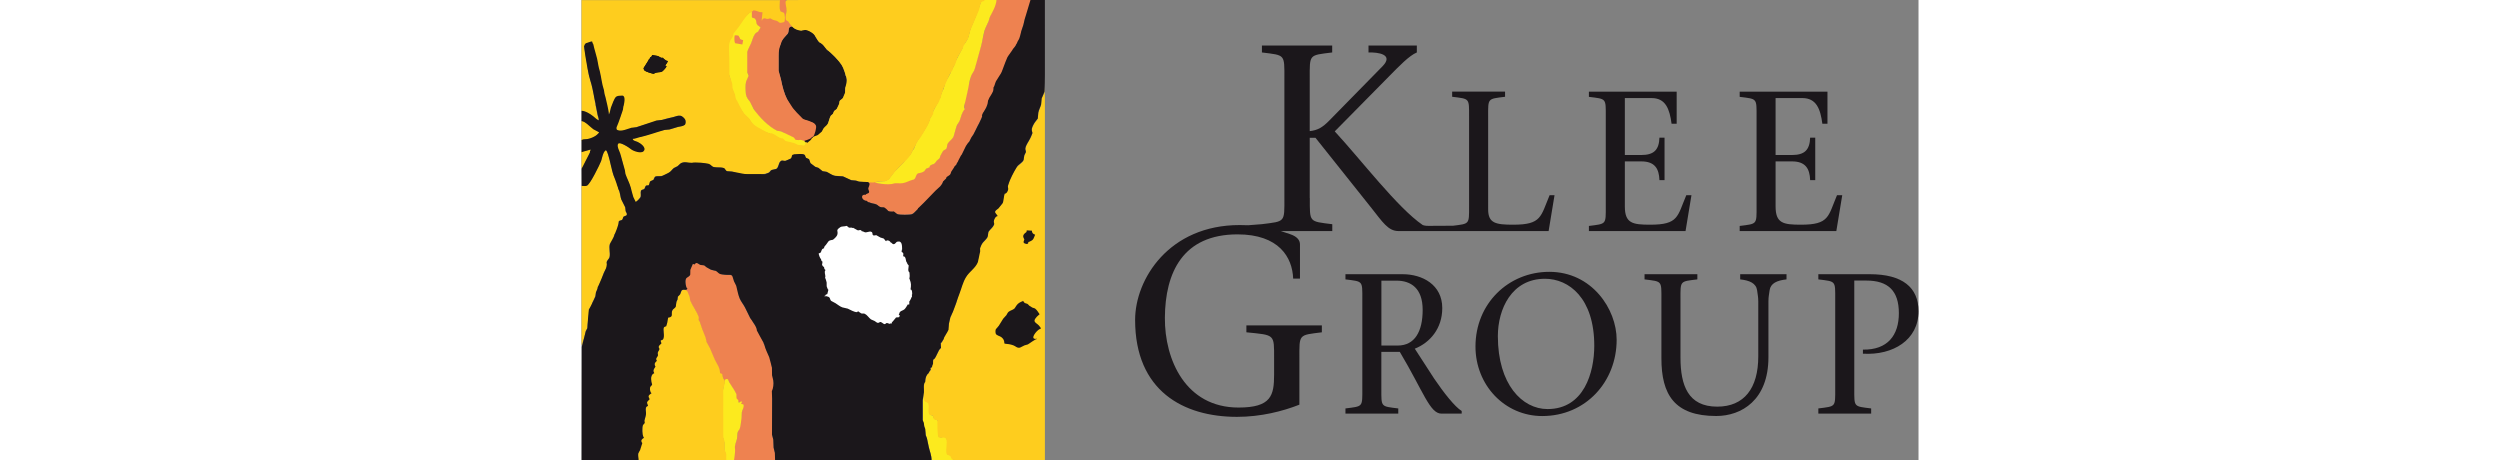 <svg xmlns="http://www.w3.org/2000/svg" viewBox="0 0 298.71 102.84" height="55" role="img" aria-label="Klee group - retour à l'accueil"><rect x="0" y="0" width="298.71" height="102.84" fill="#808080" stroke="none"/><defs><style>.d{fill:#fff;}.e{fill:#fcea1e;}.f{fill:#eb7f4b;}.g{fill:none;}.h{fill:#fecd1e;}.i{fill:#020101;}.j{fill:#ee8250;}.k{fill:#1b171b;}</style></defs><g id="a"></g><g id="b"><g id="c"><path class="k" d="M162.7,44.23v-13.44h1.29l12.55,15.75c2.39,3.01,3.68,5.08,5.95,5.08h33.58l1.32-8.01h-1.1c-2.01,4.77-1.76,6.59-8.12,6.59-3.9,0-5.61-.31-5.61-3.42V26.03c0-4.14-.17-3.91,3.78-4.41v-1.16h-11.82v1.16c3.95,.49,3.78,.27,3.78,4.41v20.02c0,4.06,.15,3.92-3.58,4.38-.13,0-4.93,.03-5.51,.03-.75,0-1.12-.12-1.3-.21-5.6-3.83-13.79-14.6-19.62-20.9l12.03-12.19c2.39-2.43,4.61-4.74,6.31-5.44v-1.55h-10.8v1.55c2.1-.07,5.72,.41,3.15,3.07l-11.91,12.14c-1.45,1.48-2.57,2.18-4.37,2.36v-11.71c0-5.51-.23-5.21,5.02-5.86v-1.55h-15.7v1.55c5.25,.65,5.02,.35,5.02,5.86v26.64c0,5.5,.23,5.2-5.02,5.86l-3.06,.24c-.61-.03-1.25-.04-1.93-.04-15.76,0-23.34,12.07-23.34,21.19,0,15.86,10.79,21.66,22.76,21.66,5.31,0,10.21-1.25,13.94-2.72v-10.3c0-5.51-.23-5.21,5.02-5.87v-1.54h-16.86v1.54c6.42,.65,6.19,.36,6.19,5.87v3.61c0,4.62-.64,7.33-7.94,7.33-11.85,0-16.52-10.7-16.46-20.05,.06-10.13,4.02-18.64,16.23-18.64,9.28,0,12.26,5.15,12.43,9.88h1.52v-7.64c0-.94-.64-1.78-2.27-2.31-.67-.22-1.33-.45-2.02-.67h11.51v-1.53c-5.25-.66-5.02-.36-5.02-5.86Z"></path><path class="k" d="M247.97,43.61h-1.14c-2.02,4.77-1.71,6.59-8.07,6.59-3.95,0-5.66-.31-5.66-4.09v-10.05h3.69c2.94,0,3.95,1.55,4.04,4.18h1.14v-9.49h-1.14c-.09,2.77-1.28,3.88-4.04,3.88h-3.69v-12.72h5.97c3.16,0,4.03,2.45,4.47,5.74h1.14v-7.17h-19.61v1.16c3.95,.49,3.77,.27,3.77,4.41v20.02c0,4.13,.17,3.91-3.77,4.41v1.15h21.59l1.32-8.01Z"></path><path class="k" d="M281.65,43.61h-1.15c-2.01,4.77-1.71,6.59-8.06,6.59-3.96,0-5.66-.31-5.66-4.09v-10.05h3.68c2.94,0,3.95,1.55,4.04,4.18h1.14v-9.49h-1.14c-.09,2.77-1.27,3.88-4.04,3.88h-3.68v-12.72h5.97c3.16,0,4.04,2.45,4.48,5.74h1.14v-7.17h-19.61v1.16c3.94,.49,3.77,.27,3.77,4.41v20.02c0,4.13,.17,3.91-3.77,4.41v1.15h21.59l1.32-8.01Z"></path><path class="k" d="M190.47,84.54l-4.3-6.64c3.37-1.33,6.14-4.49,6.14-9.07,0-5.21-4.43-7.57-8.86-7.57h-12.77v1.16c3.95,.49,3.77,.27,3.77,4.4v20.02c0,4.14,.18,3.91-3.77,4.41v1.16h11.8v-1.16c-3.95-.49-3.78-.27-3.78-4.41v-8.23h4.12c5.32,8.94,6.71,13.8,9.31,13.8h4.52v-.59c-1.53-.93-3.99-4.05-6.19-7.29Zm-8.12-7.34h-3.64v-14.5h3.38c3.21,0,5.84,1.69,5.84,6.53s-1.76,7.97-5.58,7.97Z"></path><path class="k" d="M216.23,60.73c-9.13,0-16.5,7.08-16.5,16.69,0,8.63,6.54,15.53,14.91,15.53,9.7,0,16.63-7.65,16.63-17.04,0-6.85-5.53-15.18-15.05-15.18Zm-.4,30.66c-5.67,0-11.1-5.52-11.1-16.29,0-6.05,3.07-12.82,10.53-12.82,5.35,0,11.01,4.32,11.01,14.96,0,5.96-2.28,14.15-10.44,14.15Z"></path><path class="k" d="M258.88,62.42c2.06,.22,3.55,.85,3.77,2.45,.08,.71,.26,1.47,.26,2.4v12.36c0,7.12-3.16,11.22-9.17,11.22-6.53,0-8.21-4.76-8.21-10.99v-13.04c0-4.13-.17-3.92,3.77-4.4v-1.16h-11.8v1.16c3.95,.49,3.77,.27,3.77,4.4v13.26c0,8.05,2.9,12.86,12.24,12.86,5.66,0,11.67-3.56,11.67-13.12v-12.55c0-.93,.17-1.69,.26-2.4,.22-1.6,1.67-2.22,3.78-2.45v-1.16h-10.35v1.16Z"></path><path class="k" d="M286.29,78.13v.89c6.72,.4,12.42-3.07,12.42-9.48,0-5.34-3.6-8.28-10.88-8.28h-11.5v1.16c3.95,.49,3.77,.27,3.77,4.4v20.02c0,4.14,.18,3.91-3.77,4.41v1.16h11.8v-1.16c-3.95-.49-3.77-.27-3.77-4.41v-24.16h2.68c4.91,0,7.28,2.31,7.28,7.29s-2.55,8.23-8.03,8.14Z"></path><g><path class="k" d="M46.56,5.91h.55c.12,.1,.24,.2,.36,.3,.18,.3,.74,.37,1.09,.37,.13,0,.42,.07,.42,.24h.24c.67-.87,3.04,.65,3.04,1.39,.12,.15,.79,1.15,.79,1.15l.18,.18c.06-.02,.12-.04,.19-.06,.35,.33,1.39,1.23,1.39,1.69,.76,.15,2.92,2.78,2.92,2.78,.07,.24,.54,.49,.54,.72,.1,.25,.2,.49,.3,.73,.08,.37,.3,.66,.35,.98,.02,.16,.04,.33,.05,.49,.09,.12,.18,.23,.27,.34-.02,.02-.04,.04-.06,.06,.13,.49,.14,1.4,0,1.87-.08,.2-.17,.4-.26,.61,0,.42,.01,.84,.02,1.26-.35,.19-.29,.59-.49,.9-.2,.31-.63,.47-.78,.76-.04,.25-.09,.49-.13,.74-.16,.33-.33,.65-.49,.98-.18,.14-.36,.28-.54,.41-.22,.22-.14,.47-.31,.68-.17,.15-.34,.29-.5,.44-.46,.66-.39,1.6-.95,2.27-.04,.03-.08,.04-.11,.06-.89,.94-1.02,1.56-1.38,2.08-1.77,2.51-3.7,1.45-3.7,1.45,.4-.68,3.08-3.26,2.63-3.94-.35-.52-2.14-.9-2.75-1.21-.22-.2-.44-.4-.66-.6-2.44-2.14-3.61-5.07-4.19-8.14-.13-.68-.47-1.41-.55-2.12,0-1.42-.01-2.84-.02-4.27,.02-.76,.43-1.37,.58-2.05,.02-.07,.04-.06-.04-.06,.23-.31,.45-.63,.68-.95,.29-.32,.59-.64,.88-.96,.24-.47,.1-1.12,.44-1.53Z"></path><path class="g" d="M51.35,30.56c.39,.06,.06,.25,.06,.43h-.12v-.12c-.03-.07-.12-.19,0-.19,.02-.04,.04-.08,.06-.12Z"></path><path class="g" d="M51.05,30.99c.52,.59-.55,.56-.55,.9-.09,0-.12,.03-.12-.06-.1-.06-.56-.48-.43-.48,.2-.15,.51-.19,.79-.19,.1-.06,.21-.12,.31-.17Z"></path><path class="g" d="M60.27,50.8c.1,0,.31-.04,.31,.06-.1-.02-.21-.04-.31-.06Z"></path><path class="k" d="M99.53,51.47c.32,0,.67,0,.93,.12,.01,0,.02,.01,.03,.02,0,.01,.01,.01,.02,.02,.07,.14,.14,.27,.2,.41,.22,.22,.43,.42,.65,.63v.06h-.49v.06h.06c.07,.12,.19,.66-.06,.66,.04,.09,.08,.17,.12,.24-.4,.12-.81,.24-1.21,.36-.15,.59-1.1,.59-1.1-.06,.47-.5,0-.86,.14-1.43,.24-.36,.48-.73,.72-1.11Z"></path><path class="g" d="M70.4,54.06c.02,.1,.04,.21,.06,.3h-.06v-.3Z"></path><path class="g" d="M72.4,57.68c.02,.14,.05,.28,.07,.42h-.07v-.42Z"></path><path class="g" d="M54.32,60.51c.02,.07,.12,.24,0,.24v-.24Z"></path><path class="g" d="M73.37,61.17c0,.08-.04,.24,.06,.24-.02-.08-.04-.16-.06-.24Z"></path><path class="g" d="M73.49,64.24c.03,.07,.12,.25,0,.25v-.25Z"></path><path class="k" d="M98.62,67.2c.38,.29,.35,.69,.97,.62,.02,0,.04,0,.06-.01v.06c.26,.24,.28,.6,.72,.6,.26,.29,.54,.29,.88,.43,.14,.06,.85,.85,.93,1.02,.04,.07,.09,.24,.19,.24-.02,.03-.04,.04-.06,.06-.27,.27-.54,.54-.81,.82-.73,.73-.22,.74,.21,1.21,.3,.35,.59,.68,.93,1.01,.09,.09,.19,.19,.28,.27-1.18-.07-2.83,2.29-1.45,2.29,.08-.04,.18-.02,.18-.13h.12v.06c-.7,.36-1.34,.84-2.04,1.21-.24,.06-.49,.13-.74,.2-.37,.19-.74,.37-1.11,.55-.58,.08-.86-.31-1.29-.52-.35-.11-.69-.22-1.04-.33-.3-.08-.57,0-.84-.14-.06-.08-.12-.17-.17-.25-.26-.87-.73-1.09-1.45-1.54-.16-.09-.3-.18-.45-.27-.12-.15-.13-.38-.13-.59-.01-.79,1.13-1.76,1.51-2.44,.04-.08,.03-.33,.12-.33,.25-.27,.5-.54,.75-.81,.41-.48,.51-1.12,1.31-1.12,.65-.47,.81-1.04,1.36-1.54,.32-.29,.72-.39,1.07-.64Z"></path><path class="g" d="M73.25,67.74c.01,.09,.04,.24-.06,.24v-.12s.04-.08,.06-.13Z"></path><path class="g" d="M70.83,70.03c.02,.08,.11,.24,0,.24v-.24Z"></path><path class="g" d="M69.31,72.08s.04,.08,.06,.12c-.02-.03-.04-.04-.06-.06v-.06Z"></path><path class="g" d="M68.95,72.2c.09,0,.3-.05,.3,.06-.1-.02-.2-.04-.3-.06Z"></path><path class="j" d="M44.25,0h1.4c0,.79,.25,1.35,.24,2.17,0,.71-.36,1.41-.16,2.15,.06,.24,.34,.25,.5,.4,.22,.21,.75,.87,.75,1.18h-.06v.06c-.87,0-.49,1.03-.83,1.53-.33,.34-.64,.77-.97,1.11-.37,.43-.53,1.09-.73,1.61-.38,.97-.34,2-.34,3.16,.01,.8-.02,1.6-.01,2.4,.18,.65,.36,1.3,.52,1.95,.34,1.62,.66,3.08,1.41,4.49,.24,.45,.59,.84,.84,1.3,.57,1.04,1.96,2.3,2.56,2.95,.27,.29,.98,.36,1.34,.52,.65,.29,1.29,.36,1.66,1.06,.22,.41-.28,2.1-.57,2.43-.13,.08-.26,.15-.38,.22-.08,.04-.14,.21-.2,.21-.19,.17-1.43,.6-1.7,.6-.59-.47-2.3,.26-2.3-.87-.93-.15-1.66-.78-2.46-1.19-.27-.14-.57-.09-.88-.15-.27-.13-.54-.25-.81-.38-1.16-.67-2.1-1.61-3.06-2.6-.31-.31-.61-.63-.92-.95-.55-.86-1.02-1.75-1.51-2.63-.28-.48-.69-.9-.86-1.44-.17-.52-.18-2.61,0-3.14,.18-.4,.37-.79,.57-1.2,.05-.36-.33-.61-.3-1.06,0-1.39,0-2.77,0-4.16,.09-.81,.6-1.5,.91-2.18,.31-.7,.43-1.48,.89-2.09,.21-.15,.41-.29,.61-.44,.2-.28,.4-.56,.59-.84-.18-.31-.5-.3-.73-.53-.35-.37-.19-1.07-.51-1.43-.19-.08-.37-.16-.56-.24-.06-.06-.12-.11-.17-.17-.19-.55-.08-.82-.08-1.23,.59-.75,1.92-.35,1.92,.11,.02-.02,.04-.04,.06-.06,.02,0,.42,.01,.44,.01,.73-.12,.04,1.38,.04,1.37h.06c.38-.25,.72,.08,1.09,.08,.19-.08,.37-.15,.56-.23,.06-.02,.11-.08,.11,.02,.21,.14,.42,.28,.63,.42,.37,.15,.94,.15,1.49,.72,.31-.13,.18-.11,.52-.11,0-.02,.25-.06,.25-.08,.26-.41,.35-1.6-.04-1.96-.24-.22-.67-.16-.78-.51-.21-.68-.07-1.64-.07-2.39Z"></path><path class="j" d="M92.73,0h8.09s-.12,.49-.2,.49c-.16,.38-.32,.75-.48,1.12-.38,.88-.76,1.77-1.1,2.64-.08,.37-.16,.74-.25,1.11-.18,.59-.37,1.18-.56,1.77-.05,.35-.1,.7-.15,1.05-.22,.7-.91,1.27-.91,2.07-.06-.02-.12-.1-.12,0-.29,.15-.55,.65-.55,.97-.24,.24-.48,.48-.73,.72,.02,.1,.04,.2,.06,.3-.4,.25-1.33,2.2-1.33,2.71-.36,.72-.73,1.44-1.09,2.17-.09,.2-.82,1.68-.97,1.68,.02,.12,.04,.24,.06,.36-.08,.07-.17,.15-.25,.22-.15,.48-.29,.98-.43,1.46-.22,.68-.9,1.35-.9,2.11-.04,.08-.08,.17-.12,.24-.19,.7-.66,1.29-.98,1.91-.19,.38-.22,.72-.36,1.13-.14,.29-.29,.58-.43,.86-.14,.26-.27,.53-.42,.79-.38,.79-.77,1.58-1.15,2.37-.19,.34-.54,.56-.54,1-.4,.25-2.67,4.43-2.67,4.94h-.07s-.08,.04-.12,.06c-.14,.29-1.28,2.23-1.52,2.23,.02,.1,.04,.2,.06,.3-.64,.62-1.15,1.18-1.8,1.8,.02,.03-.4,.72-.37,.76-1.09,1.24-5,5.04-5,5.03,.38-.09-1.64,1.66-1.64,1.45-.61,.15-2.6,.2-3.19,.02-.3-.2-.49-.26-.79-.45-.35-.04-.72-.09-1.07-.13-.34-.17-.42-.42-.85-.42-.05-.31-1.03-.61-1.5-.71-.1-.12-.19-.24-.29-.36-.12-.07-.24-.14-.37-.21-.31-.05-.62-.1-.93-.16-.36-.2-.96-.24-1.32-.44-.38-.15-1.3-.75-.69-1.42,.21-.23,.01-.13,.32-.13,.04-.02,.36-.08,.4-.1,.17-.13,.19-.21,.42-.21,.17-.54,.04-.58,.04-1.07,.17-.36,.14-.59,.3-.96,0-.01-.24-.37-.24-.39,.39-.05,1.17-.06,1.52-.06,.27,.1,.53,.2,.79,.3,.93,.1,1.87,.08,2.85,.08,.74-.52,2.22-.24,3.19-.46,.6-.14,.88-.38,1.55-.38,.1,0,.13-.17,.23-.17,.18-.21,.26-.25,.45-.47-.17-.9,.99-.99,1.62-1.14,.39-.09,.39-.42,.64-.65,.25-.14,.5-.27,.76-.42,.12-.14,.23-.28,.35-.42,.27-.12,.55-.24,.82-.36,.32-.18,.41-.55,.68-.8,.17-.13,.34-.26,.51-.39,.06-.19,.13-.39,.19-.59,.2-.35,.4-.71,.6-1.07,.25-.19,.5-.37,.74-.56,.19-.33,.1-.82,.3-1.15,.31-.54,.99-.86,1.29-1.5,.21-.75,.42-1.51,.63-2.26,.24-.41,.47-.82,.71-1.23,.24-.69,.48-1.38,.72-2.08,.06-.13,.29-.55,.47-.55-.47-1.36,.73-3.67,.73-5.3,.43-.58,.42-1.51,.68-2.17,.21-.54,.6-.97,.79-1.53,.12-.53,.25-1.07,.37-1.61,.33-1.19,.77-2.45,1.09-3.64,.34-1.26,.51-2.55,.9-3.78,.22-.46,.43-.93,.65-1.39,.14-.43,.28-.86,.42-1.29,.62-1.31,1.48-3.71,1.48-3.71Z"></path><path class="f" d="M34.24,7.9c.24,.03,.48,.07,.72,.11,.12,.22,.23,.43,.34,.64,.23,.12,.45,.24,.68,.37,.3,.47-.08,.89-.53,.82-.17-.03-1.15-.13-1.15-.25-.15-.46-.24-1.06-.24-1.57,.06-.04,.12-.08,.18-.12Z"></path><path class="f" d="M36.54,10.19c.04,.08,.08,.17,.12,.24h-.18v-.19s.04-.03,.06-.06Z"></path><path class="j" d="M25.62,58.7c.47,.15,.7,.42,1.25,.42,.18-.05,.5,.17,.65,.26,.49,.27,.87,.65,1.37,.89,.39,.11,.99,.23,1.37,.34,.28,.21,.51,.38,.79,.58,.28,.14,.69,.12,1.03,.19,.14,.03,.69-.03,.69,.03,.02,0,.39,.05,.41,.05,.7-.17,.86,.77,.86,1.3,.46,.68,.5,.68,.77,1.48,.08,.21,.18,1.21,.27,1.41,.09,.34,.18,.68,.26,1.02,.29,.73,.81,1.35,1.19,2.04,.38,.77,.75,1.53,1.12,2.3,.16,.33,.64,.57,.64,.98,.31,.57,.49,.54,.79,1.1,.34,.74,.98,2.21,1.36,2.94,.2,.33,.19,.59,.39,.93,.14,.51,.48,1.02,.62,1.53,.42,.89,.98,1.96,.98,3.04,.28,.76,.2,1.4,.26,2.28,.09,.38,.09,.88,.18,1.27,.1,.61,.1,1.25,0,1.83-.02,.12-.34,.58-.26,.58-.01,3.22-.03,6.46-.04,9.69,.11,.38,.21,.77,.31,1.16,.02,.58,.04,1.16,.06,1.74,.1,.39,.19,.78,.29,1.16,.02,.54,.03,1.08,.05,1.62h-9.47v-.12h.06c.47-.81,.16-2.08,.31-3.01,.18-.53,.36-1.05,.53-1.59,.13-.5,.07-1.04,.19-1.54,.19-.53,.38-1.06,.57-1.59,.21-.94,.21-1.78,.33-2.76,.12-.56,.26-1.13,.38-1.69-.18-.1-.36-.2-.55-.3v-.18c.06-.08,.12-.17,.19-.24-.31-.07-.47,.12-.73,.12-.1-.59-.66-.74-.66-1.02,.59-.86-.79-2.23-1.14-2.93-.17-.34-.31-.86-.61-1.12-.12-.03-.25-.05-.38-.08-.08,.01-.13-.01-.13,.08-.06,.09-.1,.3-.24,.3-.29-.52-.29-1-.51-1.46-.12-.24-.48-.17-.57-.43-.08-.36-.16-.74-.24-1.11-.21-.59-.56-1.14-.85-1.68-.37-.87-.74-1.74-1.11-2.61-.24-.42-.47-.85-.7-1.28-.08-.34-.16-.66-.24-1-.17-.36-.34-.73-.51-1.09-.08-.34-.16-.67-.24-1.01-.09-.19-.19-.38-.28-.58-.04-.21-.08-.43-.12-.64-.17-.31-.34-.61-.51-.92,.42-.75-1.48-3.4-1.83-4.18-.05-.31-.1-.61-.15-.92-.19-.49-.62-.95-.8-1.44,.03-.06,.14-.25,.18-.31-.06-.15,.06-.2,0-.35-.15-.37-.27-.82-.21-1.26,0-.06,0-.24,0-.31,.02-.1,0-.24,.03-.33,.05-.08,.13-.15,.18-.23,.25-.22,.83-.28,.74-.61-.23-.93,.47-2.17,.58-2.17,.08-.08,.04-.23,.12-.31,.1,.04,.34-.09,.43-.04,.1-.15,.2-.04,.3-.19Z"></path><path class="e" d="M89.94,0h2.8c-.19,1.46-.84,2.5-1.47,3.73-.11,.35-.22,.7-.33,1.04-.23,.5-.46,1-.69,1.5-.51,1.22-.58,2.62-.94,3.91-.49,1.72-.96,3.44-1.44,5.19-.16,.6-.6,1.03-.81,1.58-.46,1.18-.53,2.39-.84,3.66-.17,.72-.34,1.44-.5,2.22-.08,.37-.26,.67-.22,1.1,0,.11,.03,.37,.15,.37,0,.08,.04,.12-.06,.12-.61,.72-.75,1.58-1.06,2.45-.18,.5-.59,.88-.76,1.37-.21,.75-.42,1.5-.63,2.25-.28,.64-.91,.96-1.28,1.53-.22,.34-.13,.78-.31,1.14-.02,.02-.03,.06-.06,.08-.25,.26-.57,.26-.77,.6-.18,.32-.35,.64-.53,.96-.06,.18-.11,.36-.17,.55-.21,.19-.43,.37-.64,.55-.24,.29-.36,.62-.73,.76-.32,.12-.89,.24-.89,.72-.25,.1-.51,.21-.77,.32-.13,.19-.27,.37-.41,.55-.2,.21-1.02,.45-1.3,.45-.69,.25-.42,1.06-1.05,1.41-.21,.06-.43,.12-.64,.18-.85,.31-1.4,.68-2.44,.67-.48,0-.7-.05-1.12-.02-.22,.06-.54,.12-.77,.18-.85,.13-2.14-.01-2.97-.16-.2-.04-1.07-.28-.61-.28,.52-.17,1.58-.22,2.12-.22,.29-.16,.58-.31,.86-.47,.41-.54,.82-1.07,1.23-1.62,.69-.68,1.37-1.36,2.06-2.04,.12-.18,.24-.37,.36-.55,.41-.45,.82-.91,1.23-1.36,.17-.32,.34-.64,.51-.96,.08-.06,.16-.12,.24-.17,.04-.47,.37-.74,.37-1.21,.27-.17,.24-.4,.39-.64,1-1.51,2.12-3.05,2.77-4.74,.03-.1,.07-.52,.17-.52,.16-.2,.24-.38,.24-.66,0,0,1.46-2.81,1.46-2.84,.19-.19,.24-.96,.54-.96-.08-.63,.37-.88,.37-1.45,.01-.01,.02-.02,.04-.03,.02-.02,.04-.03,.06-.05,.31-.36,.4-1.35,.59-1.81,.31-.77,1.32-1.92,1.32-2.75,.3-.19,.91-1.48,.91-1.86,.02-.01,1.5-2.82,1.59-3.03,.02-.19,.03-.38,.04-.58,.5-.36,.82-.95,1.1-1.48,.38-.73,.39-1.62,.72-2.38,.69-1.64,1.39-3.23,1.95-4.94,.13-.38,.28-.77,.42-1.15,.23-.03,.43-.05,.6-.19Z"></path><path class="e" d="M38.06,2.53c0,.41,0,.83,.01,1.24,.11,.35,.52,.18,.72,.43,.52,.63-.02,1.17,.89,1.65,.07,.04,.45,.36,.3,.36-.17,.29-.35,.57-.53,.85-.22,.19-.48,.24-.66,.49-.45,.63-.58,1.36-.87,2.06-.28,.67-.69,1.28-.88,1.99,0,1.51,0,3.04,0,4.55,.1,.26,.2,.52,.3,.79-.19,.42-.38,.84-.56,1.26-.22,.76-.14,2.1-.04,2.89,.08,.59,.53,1.17,.9,1.63,.28,.56,.57,1.12,.85,1.68,1.24,1.73,3.29,3.88,5.24,4.81,.28,.05,.56,.1,.85,.14,.91,.43,1.82,.86,2.72,1.29,.65,.35-.03,.65,1.25,.65,.73-.24,2.33,.57,1.32,1.3-.61,.43-3.02-.68-3.74-.83-.11-.03-.74-.02-.74-.12-.49-.6-.68-.38-1.17-.71-1.82-1.23-4.27-1.43-5.88-3.02-.41-.41-.59-.88-.94-1.3-.37-.43-.87-.73-1.19-1.21-.62-.93-1.5-2.22-1.87-3.25-.05-.31-.11-.62-.17-.93-.19-.49-.37-.98-.56-1.48-.03-.35-.07-.7-.11-1.06-.07-.17-.13-.34-.2-.5-.04-.27-.08-.54-.11-.81-.09-.23-.18-.46-.27-.7,0-1.24-.02-2.48-.03-3.73,0-1.34-.18-2.94,.21-4.09,.19-.28,.38-.56,.57-.83,.07-.24,.14-.49,.21-.73,.36-.45,.73-.91,1.1-1.37,.81-1.23,1.73-2.75,3.07-3.41Z"></path><path class="j" d="M34.24,7.9c-.13,.28-.1,1.62,.06,1.62v.13c.55,.1,1.09,.2,1.64,.29,.06-.32,.12-.64,.18-.96-.14-.06-.71-.18-.71-.36,0-.2-.27-.4-.27-.61-.27-.12-.58-.12-.91-.12Z"></path><path class="g" d="M.02,76.96c.06,.08,.12,.17,.18,.24-.06-.08-.12-.16-.18-.24Z"></path><path class="e" d="M32.42,84.68c.1,.02,.2,.04,.3,.06,.44,1.15,1.34,2.09,1.84,3.2,.17,.37,0,.72,.1,1.07,.07,.22,.37,.26,.37,.41,.01,.17,.04,.33,.06,.49h.19c.12-.13,.6-.36,.6-.09-.06,.08-.18,.31-.24,.39,.16,.08,.52,.06,.58,.25,.14,.49-.34,1.23-.4,1.68-.02,.44-.04,.87-.06,1.3-.15,.75-.13,1.84-.54,2.61-.54,.5-.33,1.3-.48,1.98-.15,.69-.56,1.44-.45,2.16,.12,.77-.21,2.61-.21,2.61,0,0-1.39,0-1.84,0v-1.25c-.09-.4-.28-.7-.33-1.16v-1.5c-.11-.38-.21-.77-.31-1.15,0-2.51-.01-5.02-.02-7.53,0-1.69-.13-3.43,.41-4.83,.07-.18-.02-.65,.24-.65,0-.02,.2-.05,.2-.07Z"></path><path class="e" d="M76.47,88.36c.59,.42-.2,1.34,.91,1.43,.09,0,.19-.04,.19,.07,.28,.76-.11,1.87,.2,2.62,.12,.28,.47,.23,.7,.38,.11,.23,.23,.47,.35,.7,.22,.09,.43,.19,.66,.28,.03,.03,.06,.07,.09,.1,.02,.05,.04,.11,.07,.16,.2,.77-.23,2.89,.19,3.42,.11,.13,.35,.19,.54,.19,2.21-.74,.97,2.59,1.36,3.63,.13,.36,.63,.21,.82,.5,.34,.51,.27,.87,1.09,.87v.12h-5.4c-.04-1.13-.42-1.98-.63-2.96-.14-.65-.25-1.2-.39-1.85-.1-.27-.19-.53-.28-.8-.03-.44-.19-.87-.21-1.31-.13-.63-.32-1.33-.45-1.95,0-1.48,0-2.96-.02-4.44,.04-.41,.21-.71,.23-1.15Z"></path><path class="g" d="M92.61,.13c.04,.08,.08,.16,.12,.25h-.12V.13Z"></path><path class="g" d="M92.49,.49c.04,.06,.11,.18,0,.18v-.18Z"></path><path class="g" d="M92.49,.85c.04,.06,.11,.18,0,.18v-.18Z"></path><path class="g" d="M92.43,1.15c.03,.13,.04,.48-.12,.48v-.06h.06v-.06s-.04-.05-.06-.06c.04-.1,.08-.2,.12-.3Z"></path><path class="g" d="M92.12,1.99c.04,.05,.18,.18,.06,.18v.06h-.12v-.18s.04-.04,.06-.06Z"></path><path class="g" d="M91.88,2.23h.18s-.04,.04-.06,.06v.12h-.12s-.04-.04-.06-.06c.02-.04,.04-.08,.06-.12Z"></path><path class="g" d="M91.52,2.83h.18c-.02,.1-.04,.21-.06,.31h-.12v-.31Z"></path><path class="g" d="M91.33,3.32h.19c-.08,.16-.17,.32-.24,.48h-.12c.06-.16,.12-.32,.18-.48Z"></path><path class="g" d="M37.88,3.86c.06,.06,.12,.12,.18,.18-.07-.06-.13-.12-.18-.18Z"></path><path class="g" d="M38.67,4.04c.06,.06,.12,.12,.18,.18-.06-.06-.12-.12-.18-.18Z"></path><path class="g" d="M91.03,4.22c.11,.28-.12,.51-.12,.79h-.12c0-.08-.04-.18,.06-.18,.07-.2,.12-.4,.19-.61Z"></path><path class="g" d="M90.73,5.07c.03,.18-.44,1.2-.55,1.2v.06h-.06v-.18c.2-.36,.41-.72,.61-1.08Z"></path><path class="g" d="M38.97,5.13c.04,.06,.1,.18,0,.18v-.18Z"></path><path class="g" d="M39.15,5.61c.1,.06,.36,.18,.36,.3h-.12c-.07-.04-.36-.24-.24-.24v-.06Z"></path><path class="g" d="M39.94,6.15c0,.11-.06,.36-.18,.36v.06h-.06v-.19c.08-.08,.17-.16,.24-.24Z"></path><path class="g" d="M90.06,6.39c.03,.06,.11,.19,0,.19v-.19Z"></path><path class="g" d="M89.94,6.81c.11,.22,0,.42,0,.67h-.12c.04-.22,.08-.45,.12-.67Z"></path><path class="g" d="M39.51,6.88s.08,.04,.12,.06c-.02,.04-.04,.08-.06,.12-.02-.06-.04-.12-.06-.18Z"></path><path class="g" d="M39.1,7.06h.24v.12c-.14,.06-.28,.12-.43,.18v-.18c.06-.04,.13-.08,.19-.12Z"></path><path class="g" d="M38.61,7.54h.18s-.04,.04-.06,.06c-.04,.04-.08,.08-.12,.12v-.06s.04-.04,.06-.06h-.06v-.06Z"></path><path class="g" d="M89.76,7.78c.03,.06,.11,.18,0,.18v-.18Z"></path><path class="g" d="M89.7,8.02v.36h-.06v-.06h-.06c.04-.1,.08-.2,.12-.3Z"></path><path class="g" d="M38.3,8.14c.04,.06,.08,.12,.13,.18-.04,.02-.08,.04-.13,.06v.06h-.06c.02-.1,.04-.2,.06-.3Z"></path><path class="g" d="M89.52,8.5c.15,.31-.06,.67-.06,.97h-.12c0-.08-.04-.18,.06-.18,.04-.26,.08-.52,.12-.79Z"></path><path class="g" d="M38.12,8.62c.03,.06,.11,.19,0,.19v-.19Z"></path><path class="g" d="M37.94,8.87h.18c-.04,.1-.06,.36-.18,.36v-.36Z"></path><path class="g" d="M37.88,9.47c.04,.05,.18,.24,.06,.24v.06h-.12c.02-.1,.04-.2,.06-.3Z"></path><path class="g" d="M37.57,10.01c.04,.06,.1,.18,0,.18v-.18Z"></path><path class="g" d="M89.21,10.01c.17,.4-.24,.7-.24,1.09h-.12c0-.08-.04-.19,.06-.19,.1-.3,.2-.6,.3-.9Z"></path><path class="g" d="M37.46,10.24s.08,.04,.12,.06c-.02,.04-.04,.08-.06,.12-.02-.06-.04-.12-.06-.19Z"></path><path class="g" d="M88.72,11.51c.07,.14,.08,.85-.12,.85,.04-.28,.08-.56,.12-.85Z"></path><path class="g" d="M36.97,12.12c.03,.06,.1,.19,0,.19v-.06s.06-.06,0-.06v-.06Z"></path><path class="g" d="M88.54,12.42c.03,.1,.04,.2,.06,.3h-.12c.02-.1,.04-.19,.06-.3Z"></path><path class="g" d="M88.49,12.85c0,.12,0,.36-.12,.36v-.06h.06v-.06c-.01-.08-.04-.18,.06-.18v-.06Z"></path><path class="h" d="M56.2,0c-3.33,0-6.67,0-10.01,.01-.2,0-.46,.01-.54,.2-.2,.49,.21,1.51,.16,2.2-.05,.62-.31,1.23-.17,1.92,.06,.34,.36,.28,.56,.49,.25,.34,.49,.68,.74,1.02,.58,.59,1.09,.84,1.89,.99,.3,.05,.79-.11,1.07-.13,.55-.05,1.37,.44,1.79,.76,.64,.5,.84,1.37,1.39,1.92,.25,.18,.5,.35,.75,.52,.38,.36,.62,.83,.97,1.14,1.25,1.08,2.52,2.21,3.36,3.57,.49,.77,.72,1.84,1.02,2.71,.27,.8-.08,1.61-.25,2.27-.01,.38-.03,.75-.05,1.12-.15,.38-.31,.75-.46,1.13-.19,.35-.62,.44-.77,.74-.03,.2-.06,.4-.09,.6-.17,.36-.34,.72-.51,1.09-.16,.24-.4,.31-.59,.5,0,0-.01,.02-.03,.03-.09,.22-.18,.43-.28,.64-.15,.14-.3,.27-.46,.4-.26,.51-.4,1.12-.6,1.68-.24,.52-.69,.71-1.02,1.16-.12,.24-.24,.47-.37,.71-.3,.26-.6,.52-.9,.78-.28,.17-1.02,.26-1.13,.57-.08,.06-.16,.12-.24,.18,0,.12-.24,.38-.31,.44-.43,.35-.57,.46-.57,.49-.06,.04-.1,.03-.15,.01-.05,.02-.17-.1-.17-.11-.11,0-.1,.05-.12,.14-.25,1.07-.64,.41-1.29,.54-.65,0-.85-.33-1.36-.48-.63-.15-1.25-.31-1.88-.45-.17-.18-.35-.34-.53-.51,0-.12-.27-.08-.36-.09-.78-.08-1.81-1.32-2.61-1.12-.28,0-1.7-.79-2.01-.97-.75-.4-1.39-.71-1.98-1.41-.2-.3-.4-.61-.6-.91-.37-.36-.74-.73-1.12-1.1-.65-.86-1.09-1.87-1.58-2.81-.1-.17-.21-.35-.32-.52-.06-.32-.12-.64-.18-.95-.18-.47-.36-.93-.54-1.4-.02-.33-.05-.66-.07-.98-.15-.65-.56-1.49-.63-2.14,0-1.2-.02-2.4-.03-3.61,0-1.12-.19-2.53,.08-3.55,.15-.56,.53-.82,.74-1.32,.05-.22,.1-.43,.15-.65,.37-.46,.74-.93,1.11-1.39,.68-.98,1.39-2.15,2.27-2.99,.3-.29,.68-.37,1-.7,.02-.02,.04-.04,.06-.06,.58,.02,.93,.26,1.43,.39,.17,0,.34,.02,.51,.03,.1,0,.06,.05,.06,.12-.06,.56-.12,1.13-.18,1.69h.12c0-.42,.37-.44,.69-.47,0,.11,.27,.12,.37,.14,.32,.08,.48-.13,.77-.11,.19,.1,.38,.2,.58,.32,.52,.19,.95,.15,1.34,.57,.14,.13,.33,.14,.51,.09,.21-.05,.43-.1,.63-.15,.31-.31,.23-1.77-.05-2.07-.22-.22-.68-.15-.8-.47-.25-.62-.08-1.65-.08-2.37H.02V24.83c1.54,0,2.49,1.65,3.82,2.11,0-.54-.16-.79-.26-1.21-.17-.71-.23-1.33-.41-2.03-.09-.19-.08-.75-.17-.94-.13-.74-.04-.9-.25-1.61-.09-.19-.08-.52-.17-.71-.03-.25-.6-2.78-1.01-3.94-.02-.19-.6-4.37-.93-5.66,.13-.81,.03-1.14,.92-1.29,.52,.11,.84,.19,.93,.41,.04,.28,.26,1.01,.3,1.28,.98,2.76,1.51,6.91,2.3,9.76,.31,1.09,.41,2.38,.79,3.56,.08,0,.15,1.09,.23,1.09,.41-.66,1.08-3.38,1.47-3.72,.23-.2,.53-.39,.86-.45,.37-.07,.81-.05,.91,.29,.33,1.11-.36,3.04-.62,4.14-.16,.51-.43,.76-.59,1.27-.15,.34-.77,1.86-.03,2.04,1.03,.25,2.14-.25,3.05-.49,.37-.04,.7-.27,1.07-.31,1.51-.5,3.02-.88,4.53-1.37,.39-.04,.77-.22,1.17-.26,.84-.27,1.67-.45,2.56-.64,.56-.12,.99-.41,1.69-.27,.27,.06,.9,.67,.97,.94,.1,.32,.12,.91-.17,1.1-.47,.32-.94,.29-1.5,.44-.58,.17-1.25,.44-1.85,.56-.36,.03-.72,.06-1.07,.09-.21,.1-.67,.13-.88,.22-1.51,.31-2.33,.76-3.76,1.11-.79,.2-1.84,.45-2.59,.73,.02,.1,.04,.2,.06,.3,.79,0,2.8,1.26,2.48,2.08-.1,.24-.22,.49-.5,.49-.33-.03-1.09-.33-1.43-.36-.69-.23-3.61-2.01-3.82-1.85-.21,.15-.13,.9-.06,1.12,.33,1.24,.9,2.53,1.21,3.77,.19,.76,.25,1.45,.48,2.2,.31,1.02,.92,2.02,1.19,3.06,.03,.24,.05,.49,.07,.74,.09,.23,.18,.45,.28,.68,.04,.25,.08,.51,.12,.77,.19,.33,.39,.65,.58,.98v.12h.19v-.06c.1,0,.67-.65,.91-1,.28-.38-.05-1.09,.17-1.5,.14-.28,.52-.22,.74-.4,.1-.22,.2-.45,.31-.66,.17-.24,.63,.1,.83-.08,.47-.39-.19-.88,.67-1.16,.27-.08,.33-.29,.37-.56,.02-.1,.32-.21,.34-.31,1.38,0,2.45-.35,3.41-1.15,.22-.24,.43-.49,.65-.74,.27-.13,.53-.25,.79-.38,.65-.46,.81-.89,1.69-.91,.31,.07,1.26,.28,1.56,.35,1.3,.03,2.45-.26,3.64,.11,.47,.15,.8,.47,1.18,.59,.67,.2,1.58,.04,2.27,.23,.36,.1,.37,.6,.75,.7,.4,.03,.79,.07,1.18,.1,2.25,.81,5.87,1.04,8.07,.27,.32-.11,.41-.49,.71-.62,.36-.09,.72-.17,1.07-.26,.58-.41,.44-1.28,.97-1.72,.3-.26,.54-.07,.9-.06,.19,0,1.43-.43,1.48-.53,.06-.26,.27-.43,.32-.68,.77-.13,1.81-.52,2.53-.21,.05,.03,.1,.07,.15,.1,.1,.21,.19,.42,.29,.63,.2,.19,.57,.13,.72,.39,.14,.26,.08,.59,.3,.82,.35,.26,.7,.52,1.04,.79,.22,.07,.44,.13,.66,.2,.28,.24,.56,.47,.84,.7,.3,.17,.71,.11,1.04,.22,.22,.15,.44,.3,.65,.45,.29,.17,.84,.34,1.16,.43,.6,.04,1.19,.08,1.79,.12,.6,.28,1.2,.56,1.8,.84,.37,.04,.75,.08,1.11,.11,.23,.08,.45,.15,.68,.23,1.01,.15,3.18,.22,3.26,.22,.68-.1,1.31-.33,2.13-.29,.48,.02,1.01-.1,1.36-.38,.42-.54,.84-1.09,1.26-1.64,1.17-1.42,2.63-2.49,3.66-3.95,.11-.22,.21-.44,.31-.66,.42-.77,.82-1.54,1.21-2.32,.19-.26,.39-.51,.58-.77,.68-1.09,2.15-3.28,2.31-4.52,.25,0,.36-.57,.55-.72,0-1.16,.94-1.97,1.37-2.93,.12-.29,.06-.49,.33-.68,0-.88,2.06-5.79,2.67-6.27,0-.52,.43-.97,.61-1.41,.18-.43,.27-.91,.46-1.34,.4-.7,.79-1.39,1.19-2.09,.06-.19,.12-.38,.18-.57,.34-.53,.67-1.05,.99-1.58,.29-.72,.38-1.56,.69-2.28,.57-1.34,1.14-2.67,1.71-4,.23-.59,.23-1.3,.56-1.83,.11-.19,.25-.22,.44-.28,.02,0,.04,0,.06-.01,.02,0,.05-.02,.07-.03h.12v-.25H56.2Z"></path><path class="g" d="M88.24,13.38c.04,.12,.02,.42-.12,.42v-.12s.04-.07,.06-.12c.02-.02,.04-.04,.06-.06v-.13Z"></path><path class="g" d="M88,14.29c.03,.06,.11,.18,0,.18v-.18Z"></path><path class="g" d="M87.88,14.59c.04,.12,.08,.24,.12,.37h-.12v-.37Z"></path><path class="g" d="M87.75,15.37v.36h-.12c.04-.12,.08-.24,.12-.36Z"></path><path class="g" d="M36.97,15.67c.03,.06,.1,.18,0,.18v-.06s.06-.06,0-.06v-.06Z"></path><path class="g" d="M87.57,15.79c.04,.05,.19,.24,.06,.24v.06h-.12c.02-.1,.04-.2,.06-.3Z"></path><path class="g" d="M37.27,16.64c.06,.06,.12,.11,.19,.18-.06-.06-.12-.12-.19-.18Z"></path><path class="g" d="M86.91,16.94c.03,.06,.1,.18,0,.18v-.06s.06-.06,0-.06v-.06Z"></path><path class="g" d="M37.21,17.12v.19c-.03-.06-.11-.12,0-.12v-.06Z"></path><path class="g" d="M36.91,17.36h.18c0,.08,.04,.12-.06,.12v.06c-.04-.06-.08-.12-.12-.18Z"></path><path class="g" d="M86.79,17.36c.04,.1,.08,.21,.12,.3h-.07v-.06h-.06v-.24Z"></path><path class="g" d="M36.84,17.84h.13c-.08,.14-.16,.29-.24,.43h-.12c0-.09-.05-.18,.06-.18,.06-.08,.12-.16,.18-.24Z"></path><path class="g" d="M86.42,18.87h.18c-.06,.12-.12,.24-.18,.36h-.12c.04-.12,.08-.24,.12-.36Z"></path><path class="h" d="M103.47,19.23c.02,.8,.04,1.6,.06,2.41V102.82h-17.9c-.86,0-1.83,.08-2.6-.1-.51-.12-.35-.54-.64-.84-.24-.1-.47-.2-.71-.31-.48-.52,.16-2.73-.2-3.5-.29-.61-1.24-.05-1.69-.38-.31-.23-.28-3.22-.28-3.79-.57-.15-.91-.1-.96-.79,0-.09,.04-.17-.07-.17v-.07c-1.49-.1-.72-1.49-.96-2.58-.11-.46-.78-.43-.96-.82-.32-.72-.15-1.95-.13-2.74-.02-.36,.15-.61,.14-.96,.02-.12,.07-.58,.22-.58,0-.46,.32-1.79,.85-1.79,.03-.24,.1-.67,.43-.67-.02-.16-.04-.32-.06-.48h.06c.18-.19,.24-.32,.24-.6,.14-.75,.2-.94,.36-1.39,.68-.37,1.17-2.41,1.64-2.41,.01-.19-.07-1.2,.06-1.2,.28-.31,.54-.81,.54-1.27,1.34-1.34,.9-3.47,1.77-5,.05-.08-.03-.26,.08-.26-.02-.08,.11-.15,.09-.23,.22-.25,.42-1.65,.65-1.65,.01-.1,.16-.23,.17-.32,.59-2.13,1.31-4.75,2.5-6.57,.39-.59,.95-1.15,1.44-1.65,.3-.31,.57-.81,.76-1.19,.62-1.28,.31-2.54,.95-3.75,.31-.61,1.09-1.14,1.4-1.74,.09-.41,.17-.82,.25-1.23,.38-.61,.91-.86,1.22-1.58,.07-.19-.28-.52-.05-1.12,.09-.24,.45-.75,.46-.89,.03-.29-.14-.48-.18-.75-.03-.17,.05-.31,.17-.41,.17-.13,1.48-1.73,1.48-1.73-.13-.62,.15-1.58,.49-2.06,.29-.4,.63-.38,.63-.97-.15-.17,.06-.47,.1-.72,.15-1.06,.7-1.93,1.12-2.87,.2-.45,.62-1.05,.93-1.43,.4-.49,1.12-.82,1.41-1.4,.07-.36,.13-.73,.19-1.09,.11-.25,.23-.5,.35-.75,.03-.34-.2-.58-.1-.93,.35-1.21,1.32-2.16,1.56-3.4v-.06s-.04-.06-.06-.1c-.03-.06-.04-.1-.06-.16-.16-.7,.44-1.7,.82-2.19,.17-.22,.33-.44,.5-.65,.05-.47,.08-.93,.13-1.41,.2-.58,.41-1.14,.61-1.73,.04-.45,.08-.89,.12-1.35,.2-.44,.4-.88,.6-1.31,.02-.52,.05-1.03,.07-1.54Z"></path><path class="g" d="M86.3,19.29c.03,.08,.07,.3-.06,.3v-.12c.02-.06,.04-.12,.06-.18Z"></path><path class="g" d="M86.12,20.55c.04,.06,.11,.18,0,.18v-.18Z"></path><path class="g" d="M36.61,21.16h.12c.06,.15,.11,.32,.18,.48h-.18c-.05-.16-.08-.33-.12-.48Z"></path><path class="g" d="M85.87,21.22c.04,.06,.11,.18,0,.18v-.18Z"></path><path class="g" d="M85.81,21.58c.02,.06,.12,.18,0,.18v-.18Z"></path><path class="g" d="M37.39,22.43c.06,.1,.12,.2,.18,.3h-.18v-.3Z"></path><path class="g" d="M37.57,22.78c.04,.06,.1,.18,0,.18v-.18Z"></path><path class="g" d="M37.76,23.08h.12c.02,.08,.04,.17,.06,.24,.02,.02,.04,.04,.06,.06h-.12c-.04-.1-.08-.2-.12-.31Z"></path><path class="g" d="M85.45,23.21c.03,.06,.1,.19,0,.19v-.06s.06-.06,0-.06v-.06Z"></path><path class="g" d="M37.88,23.45h.12c.07,.16,.13,.33,.18,.49h-.12c-.07-.16-.13-.33-.18-.49Z"></path><path class="g" d="M85.33,23.69c.04,.12,.08,.24,.12,.36h-.12v-.36Z"></path><path class="g" d="M38.18,23.93h.12s-.18,.17-.18,.06c.02-.02,.04-.04,.06-.06Z"></path><path class="g" d="M38.24,24.11s.08,.08,.12,.12c.02,.02,.04,.04,.06,.06-.06-.06-.13-.12-.18-.18Z"></path><path class="g" d="M85.45,24.17c.06,.06,.24,.31,.12,.31v.06h-.12v-.36Z"></path><path class="g" d="M85.15,24.77c.03,.06,.11,.18,0,.18-.02-.02-.04-.04-.06-.06,.02-.04,.04-.08,.06-.12Z"></path><path class="g" d="M38.91,24.89s.04,.08,.06,.12c-.02-.02-.04-.04-.06-.06v-.06Z"></path><path class="g" d="M85.02,24.95c.08,0,.12-.04,.12,.06,.05,.05,.06,.06,0,.06v.06c-.04-.06-.08-.12-.12-.18Z"></path><path class="g" d="M38.91,25.08c.04,.06,.11,.18,0,.18v-.18Z"></path><path class="g" d="M38.97,25.31c.06,.02,.13,.04,.18,.06v.12h-.18v-.06s.04-.03,.06-.06h-.06v-.06Z"></path><path class="g" d="M84.85,25.43c.03,.08,.04,.24-.06,.24,.02-.08,.04-.16,.06-.24Z"></path><path class="g" d="M39.88,26.16c.08,.09,.17,.17,.24,.25,.03,.02,.05,.04,.06,.06h-.19c-.04-.1-.08-.2-.12-.31Z"></path><path class="g" d="M84.6,26.16c.04,.06,.1,.18,0,.18v-.18Z"></path><path class="g" d="M40.19,26.46s.08,.08,.12,.12c.02,.02,.04,.04,.06,.06-.06-.06-.12-.12-.18-.18Z"></path><path class="g" d="M84.48,26.59c.04,.05,.18,.18,.06,.18v.18h-.12c.02-.11,.04-.24,.06-.36Z"></path><path class="g" d="M84.36,27.01c.02,.06,.12,.18,0,.18v-.18Z"></path><path class="h" d="M.02,27.06c.47-.29,3.91,2.47,3.92,2.52,0,.01-.06,.13-.06,.14-.19,.61-1.87,1.28-2.3,1.37-.43,.01-1.14,.42-1.56,.44v-4.45Z"></path><path class="g" d="M84.12,27.55h.12s-.08,.08-.12,.12v.13h-.12c.02-.09,.02-.18,.12-.18v-.06Z"></path><path class="g" d="M41.7,28.03c.08,.03,.24,.06,.24,.18-.08-.06-.16-.12-.24-.18Z"></path><path class="g" d="M42.07,28.27h.18v.12s-.04-.04-.06-.06c-.04,.02-.08,.04-.12,.06v-.12Z"></path><path class="g" d="M83.57,28.69c.02,.1,.04,.2,.06,.3h-.12c.02-.1,.04-.2,.06-.3Z"></path><path class="g" d="M42.97,28.87c.06,.06,.12,.12,.18,.18-.06-.06-.12-.12-.18-.18Z"></path><path class="g" d="M43.34,28.99c.09,.04,.3,.13,.3,.24h.06v.06h-.18c-.06-.1-.12-.2-.18-.3Z"></path><path class="g" d="M83.39,29.11v.49h-.12v-.24c.04-.08,.08-.16,.12-.24Z"></path><path class="g" d="M44.31,29.23c-.02,.08-.03,.18-.12,.18v-.12s.08-.04,.12-.06Z"></path><path class="g" d="M44.56,29.29h.06v.06c-.05,.03-.12,.1-.12,0,.03-.02,.04-.04,.06-.06Z"></path><path class="g" d="M44.86,29.48c.14,.06,.28,.12,.42,.18v.12c-.14-.1-.28-.2-.42-.3Z"></path><path class="g" d="M45.35,29.71c.09,.02,.24,.01,.24,.12-.08-.05-.16-.08-.24-.12Z"></path><path class="g" d="M83.14,29.71c.04,.06,.11,.18,0,.18v-.18Z"></path><path class="g" d="M45.71,29.89c.06,.02,.12,.04,.18,.06v.12c-.06-.06-.12-.12-.18-.18Z"></path><path class="g" d="M83.02,30.44h.18c-.02,.06-.04,.12-.06,.19-.04,.02-.08,.04-.12,.06v-.06s-.06-.06,0-.06v-.12Z"></path><path class="g" d="M82.84,30.8h.12c-.1,.19-.2,.36-.31,.54h-.12c.1-.19,.21-.36,.31-.54Z"></path><path class="g" d="M48.56,31.22c-.06,.06-.13,.12-.18,.18v-.12c.06-.02,.12-.03,.18-.06Z"></path><path class="g" d="M49.35,31.34c.18,.02,.36,.04,.55,.06v.06h.06v.06c-.26,0-.43-.01-.61-.18Z"></path><path class="g" d="M82.3,31.4h.18c0,.08,.03,.12-.06,.12-.06,.08-.11,.17-.18,.24h-.12v-.18c.06-.06,.12-.11,.19-.18Z"></path><path class="g" d="M81.69,31.89h.18c0,.08,.03,.12-.06,.12-.02,.06-.04,.12-.07,.18-.02-.03-.04-.04-.06-.06h-.06c.02-.08,.04-.16,.06-.24Z"></path><path class="g" d="M81.57,32.36c.04,.06,.1,.18,0,.18v-.18Z"></path><path class="g" d="M81.5,32.67h.18c-.02,.08-.04,.16-.06,.24h-.12v-.24Z"></path><path class="g" d="M81.5,33.09c.05,.05,.17,.18,.06,.18-.1,.04-.2,.08-.31,.12v-.12c.08-.07,.16-.12,.24-.18Z"></path><path class="h" d="M2.13,33.32c.08,.49-1.24,2.85-1.24,2.85l-.35,.81s-.52,.73-.52,.75c-.04,0,0-2.69,0-3.98,.58-.07,1.64-.13,2.11-.43Z"></path><path class="h" d="M5.36,33.45c.55,.22,1.36,3.94,1.51,4.75,.21,1.13,.94,2.14,1.27,3.23,.02,.25,.05,.5,.07,.75,.08,.18,.17,.38,.25,.57,.17,.63,.21,1.22,.43,1.82,.29,.58,.58,1.16,.87,1.73,.04,.29,.07,.58,.1,.87,.07,.26,.31,.43,.27,.74-.05,.4-.5,.25-.72,.48-.09,.21-.19,.43-.28,.64-.03,.03-.05,.06-.08,.08-.23,.19-.64,.1-.76,.41-.03,.77-.05,1.54-.08,2.3-.04,.13-.1,.22-.23,.29-.19,.07-.38,.14-.56,.21-.41,.35,0,1.21-.3,1.64-.19,.27-.65,.17-.78,.49-.33,.84,.1,2.05-.08,2.96-.1,.47-.64,.77-.66,1.23-.01,.34,.29,.59,.19,.91-.1,.32-.58,.87-.75,1.22-.27,.54-.32,1.19-.56,1.76-.17,.35-.34,.7-.51,1.05-.26,.6-.52,1.21-.77,1.81-.03,.26-.06,.52-.09,.77-.25,.51-.49,1.02-.74,1.52-.03,.25-.06,.5-.09,.75-.22,.23-.45,.47-.67,.7,0,.08-.04,.12,.06,.12,.19,.56-.05,1.04-.11,1.63-.08,.56-.16,1.13-.23,1.69-.01,.24-.03,.5-.04,.75-.11,.22-.23,.44-.35,.65-.09,.42-.18,.82-.27,1.24-.15,.61-.47,1.14-.47,1.81H.02V41.49s1.01,.02,1.23-.16c.41-.33,.79-.86,1.05-1.26,.68-1.36,1.38-2.71,2.06-4.07,.36-.86,.26-1.68,.99-2.56Z"></path><path class="g" d="M80.71,33.51h.19c0,.09,.04,.13-.06,.13v.06h-.06s-.08,.04-.12,.06c.02-.08,.04-.16,.06-.24Z"></path><path class="g" d="M80.36,34.29h.18c-.08,.15-.16,.29-.24,.42h-.12v-.06h.06v-.06s-.04-.04-.06-.06c.06-.08,.12-.16,.19-.24Z"></path><path class="g" d="M79.99,34.96c.1,.2,0,.39,0,.6h-.12c.06-.06,.12-.12,.18-.18-.02-.14-.04-.28-.06-.42Z"></path><path class="g" d="M79.56,35.56h.18c-.2,.2-.4,.4-.6,.61v.06h-.06v-.18c.16-.16,.32-.32,.48-.48Z"></path><path class="g" d="M78.9,36.4s.19,.12,.06,.12c-.06,.04-.12,.08-.18,.12v-.12h.12v-.12Z"></path><path class="g" d="M77.2,37.43h.06s.05,.04,.06,.06v.06c-.2,.1-.41,.2-.61,.3,.03-.08,.16-.18,.06-.18,.14-.09,.29-.16,.42-.24Z"></path><path class="g" d="M76.59,38.03c.04,.06,.08,.12,.12,.19-.08,.06-.17,.12-.24,.18v.06h-.06v-.18c.06-.08,.12-.16,.18-.24Z"></path><path class="g" d="M75.62,38.45c.08,0,.18-.04,.18,.06-.06-.02-.12-.04-.18-.06Z"></path><path class="g" d="M74.65,39.36s.18,.18,.06,.18v.06h-.06v-.24Z"></path><path class="g" d="M74.47,39.72c.04,.06,.08,.12,.12,.18-.04-.01-.08-.03-.12-.06v-.12Z"></path><path class="g" d="M73.31,40.27c.09,0,.18-.04,.18,.06-.06-.02-.12-.04-.18-.06Z"></path><path class="g" d="M73.07,40.38c.09,0,.18-.05,.18,.06-.06-.02-.12-.04-.18-.06Z"></path><path class="g" d="M72.83,40.45h.18v.12c-.1,.02-.2,.04-.3,.06v-.12s.08-.04,.12-.06Z"></path><path class="g" d="M69.49,40.68h.19v.12h-.12s-.04-.08-.06-.12Z"></path><path class="g" d="M69.86,40.68h.18v.18c-.06-.06-.12-.12-.18-.18Z"></path><path class="g" d="M65.85,40.74c.06,.06,.12,.12,.19,.19h-.06c-.04-.06-.08-.12-.12-.19Z"></path><path class="g" d="M70.71,40.8c.22,.03,.45,.04,.67,.06v.12c-.24-.03-.48-.04-.67-.18Z"></path><path class="g" d="M69.31,40.86h.12s-.08,.09-.12,.12v-.12Z"></path><path class="g" d="M70.1,40.86h.19v.12h-.12s-.04-.08-.06-.12Z"></path><path class="g" d="M67.61,40.98c.08,.01,.24,.1,.24,0h.06v.12c-.1-.03-.2-.08-.3-.12Z"></path><path class="k" d="M99.47,51.47c-.02,.1-.02,.42-.12,.42-.38,.24-.82,.67-.61,1.17,.06,.15,.13,.31,.2,.45-.03,.2-.26,.5-.14,.7,.17,.27,1.03,.52,1.03-.03-.01-.08-.03-.12,.06-.12,.04-.03,.08-.05,.12-.06v.06s.04-.05,.06-.06c.66-.31,.83-.37,1.08-1.07,.06-.17,.13-.33,.2-.5-.45-.12-.73-.42-.73-.9-.38-.02-.77-.04-1.15-.06Z"></path><path class="h" d="M22.95,64.67c.3,.08,.56,.23,.75,.5,.16,.4,.32,.79,.48,1.19,.03,.25,.06,.5,.1,.75,.55,1.28,1.45,2.38,1.91,3.72,.05,.15-.03,.64-.02,.64,.36,.5,.42,.89,.61,1.48,.27,.85,.65,1.68,.96,2.5,.08,.33,.15,.67,.23,1,.25,.45,.49,.9,.74,1.35,.36,.86,.73,1.71,1.09,2.56,.46,.97,1.15,1.77,1.15,2.98,.02,.01,.42,.12,.51,.29,.06,.26,.12,.53,.17,.79,.11,.27,.45,.59,.43,.91-.03,.68-.39,1.2-.39,1.99,0,3.37,.01,6.75,.01,10.12,.01,.51,.26,.86,.32,1.33,0,.52,0,1.04,0,1.56,.05,.46,.27,.75,.35,1.16,0,.44,0,.88-.01,1.32H12.69s-.01-1-.02-1.44c.03-.14,.46-1.41,.46-1.81,.05-.08,.08-1.27,.24-1.27,.08-.12,.25-1.56,.25-2.54-.05-.66,.16-1.35,.36-1.74,.02-.03,.04-.04,.06-.07,.24-.58,.36-1.28,.31-1.98-.04-.2,.07-.47,.03-.67,0-.08,.31-1.04,.23-1.22-.06-.52,.21-1.24,.21-1.43,.02,0,.53-4.23,.91-4.86,.1-.16,.5-1.28,.58-1.86,.04-.25,.13-1.01,.1-1.02,.06-.07,.27-.8,.24-.83,.2-.24,.25-1.26,.36-1.26,.29-.46,.26-1.35,.24-1.39,.12-.17,.35-1.32,.33-1.37,.04-.02,.61-.48,.52-.48,.1-.36,.2-1.5,.2-1.54-.13-1.43,.64-1.38,.64-1.4,.08-.3,.07-.38,.15-.69,0-.51-.03-1,.47-1.13,.03,0,.5-.85,.74-1.43,.12-.29,.34-.52,.52-.77,.27-.38,.29-.69,.4-1.14,.09-.21,.18-.4,.26-.61,0-.12,.02-.55-.05-.55,.18-.15,.37-.3,.55-.45,.3-.42,.25-1.17,.96-1.17v-.06Z"></path><path class="k" d="M98.62,67.2v.06c-.55,.22-1.08,.45-1.43,.98-.14,.23-.28,.44-.43,.66-.41,.38-.91,.42-1.32,.75-.26,.2-.34,.52-.51,.76-.24,.26-.47,.52-.71,.78-.33,.52-.65,1.06-.98,1.58-.22,.26-.45,.53-.67,.79-.11,.26-.1,.7-.02,.97,.15,.44,.94,.53,1.26,.8,.43,.35,.64,.68,.66,1.27,0,.08-.02,.12,.07,.12v.06c.71,.04,1.29,.15,1.92,.36,.52,.18,.86,.69,1.52,.52,.33-.16,.67-.33,1-.5,.25-.07,.5-.14,.74-.21,.41-.22,1.66-1.21,2.04-1.21v-.06c-1.85,.31-.08-1.86,.61-2.16,.1-.05,.2-.1,.31-.15-.08-.12-.15-.22-.23-.33-.65-1.02-1.95-.93-.73-2.27,.21-.19,.42-.38,.64-.58-.02-.02-.04-.03-.06-.06-.19-.35-.66-.99-.99-1.22-.2-.07-.4-.13-.6-.2-.14-.1-.27-.18-.41-.27-.35-.12-.4-.4-.69-.56-.19-.06-.39-.12-.59-.19-.14-.17-.28-.35-.42-.53Z"></path><path class="g" d="M.02,77.08c.03,.06,.11,.18,0,.18v-.18Z"></path><path class="g" d="M33.75,86.66c.08,.1,.16,.21,.24,.3h-.19c-.02-.09-.04-.2-.06-.3Z"></path><path class="g" d="M35.87,90.34c.09,0,.13-.04,.13,.06,.02,.02,.04,.04,.06,.06-.06-.04-.12-.08-.19-.12Z"></path><path class="g" d="M35.51,94.5c0,.06-.06,.06,0,.06v-.06Z"></path><path class="g" d="M34.85,96.91v.18c-.03-.06-.11-.12,0-.12v-.07Z"></path><path class="g" d="M34.05,99.8c.04,.06,.11,.18,0,.18v-.18Z"></path><path class="g" d="M34.05,100.59s.11,.18,0,.18v-.18Z"></path><path class="g" d="M33.99,101.37c.04,.06,.1,.19,0,.19v-.19Z"></path><path class="i" d="M15.79,12.3c.41,.06,.82,.13,1.23,.21,.35,.12,.67,.52,1.07,.52v-.12c.08,0,.12-.03,.12,.06,.17,.17,.35,.33,.52,.5,.35,.33,.58,.3,.19,.82-.06,.08-.12,.25-.23,.25v.12h.06c.08,.04,.16,.08,.24,.12-.21,.42-.85,1.33-1.4,1.33-.12,0-.92,.03-.95,.05-.2,.1-.33,.33-.57,.34-.25,.01-1.86-.59-2-.75-.15-.17-.12-.41-.05-.61,.02-.07,.1-.18,0-.18,.04-.04,.08-.08,.12-.12,.31-.63,.79-1.23,1.14-1.84,.16-.28,.44-.32,.49-.69Z"></path><path class="k" d="M15.73,12.3s.04,.08,.06,.12c.02,.04,.05,.08,.06,.12-.19,.12-.29,.24-.55,.24v.12c-.04,.09-.01,.3-.12,.3-.08,.02-.18,.02-.18,.12,.02,.24-1.18,1.98-1.22,1.98,.03,.01,.05,.03,.07,.04,.08,.55,1.22,.93,1.69,.93,.43,.35,1.49-.18,2.13-.18v-.06c.12-.03,.24-.04,.36-.06h0c.25-.3,.97-.81,.97-1.21h-.06c-.08-.04-.16-.08-.24-.12,.2-.28,.4-.56,.61-.85v-.18h-.12c-.21-.09-.97-.47-.97-.72-.52,.08-.77-.25-1.19-.39-.43-.07-.87-.14-1.3-.21Z"></path><path class="k" d="M100.31,0s-.94,3.19-1.29,4.29c-.11,.44-.2,.88-.31,1.31-.15,.45-.3,.89-.45,1.34-.09,.46-.39,1.56-.44,1.63,.02,0-.26,.54-.36,.66-.02,.1-.25,.62-.37,.72,.02,.11-.43,.75-.67,.96,.02,.1-1.23,1.74-1.27,1.89-.14,.26-.77,1.92-.85,2.15-.1,.24-.38,1.07-.43,1.14,.09,0-1.22,1.92-1.26,2.05-.21,.42-.37,1.24-.56,1.39,0,.42,0,.68-.18,1.03,0,0-.35,.7-.53,.93-.29,.37-.42,.91-.5,.95,0,.28-.16,1.04-.3,1.26,.09,0-.61,1.23-.73,1.38-.11,0-.29,.64-.36,.72,.29,0-.37,1.16-.42,1.33,.03,0-.45,.93-.49,.96,0,.09-.88,1.7-.97,1.93-.28,.34-.63,.95-.61,.97-.12,.24-.24,.48-.36,.72-.1,0-.61,.71-.71,.91-.15,.22-.8,1.74-.93,1.92-.02,.02-.04,.04-.06,.06-.1,0-.61,1.18-.73,1.32,.02,.1-.26,.49-.33,.58,0,.4-.53,.54-.6,.9-.23,.31-.42,.68-.64,.98,0,0-.15,.63-.37,.74-.04,.02-.65,.42-.69,.45,0,.45-.35,.47-.58,.82-.04,.02-.08,.04-.12,.06-.06,.14-.12,.27-.18,.42-.04,.09-.08,.17-.12,.24-.13,.18-.26,.34-.39,.52-.35,.32-.69,.63-1.04,.95-.85,.84-1.72,1.82-2.62,2.71-.39,.38-.77,.75-1.16,1.13-.04,.02-.08,.04-.12,.06,0,.21-.28,.42-.41,.56-.29,.28-.6,.67-.96,.81-.47,.19-2.73,.17-3.2,0-.25-.08-.37-.26-.58-.41-.08-.06-.16-.12-.24-.18v-.06c-.06,.03-.12,.04-.17,.06-.39,0-.79,.02-1.1-.12,0,0-.7-.84-1.09-.84h-.37c-.6,0-.79-.48-1.25-.65-.58-.21-1.13-.21-1.66-.5-.02,.03-.04,.04-.06,.06-.14-.12-.29-.24-.42-.36-1.12,0-1.5-1.53-.18-1.33,0-.26,.6-.26,.72-.5,0-.07,.02-.14,.03-.22-.06-.2-.13-.41-.2-.61,0-.42,.45-.89,.22-1.28,0-.01-.01-.02-.02-.03-.02-.03-.05-.06-.08-.09-.07-.04-.14-.08-.21-.12-.6-.03-1.2-.04-1.81-.08-.33-.02-.51-.17-.8-.23-.36-.04-.71-.06-1.07-.1-.62-.29-1.24-.57-1.86-.85-.59-.04-1.19-.08-1.78-.12-.69-.14-1.23-.61-1.85-.89-.31-.05-.62-.11-.93-.15-.3-.25-.61-.49-.92-.74-.24-.08-.48-.15-.72-.24-.36-.28-.72-.54-1.07-.82-.1-.27-.19-.54-.29-.82-.01-.02-.03-.04-.05-.06,0-.01-.01-.01-.02-.03-.21-.1-.42-.2-.63-.29-.19-.19-.13-.57-.4-.71-.46-.23-1.39-.12-1.94-.09-.1,0-.2,0-.3,.01-.14,.05-.29,.1-.42,.15-.21,.23-.08,.6-.35,.8-.06,.04-1.09,.51-1.18,.53-.44,.06-.75-.24-1.11,.1-.49,.46-.36,1.32-.94,1.7-.34,.08-.68,.15-1.02,.23-.29,.11-.38,.44-.64,.6-.27,.11-.56,.22-.83,.33-1.5,0-2.99-.02-4.49-.02-.95-.12-1.99-.4-2.92-.55-.36-.02-.72-.05-1.07-.08-.41-.1-.41-.58-.77-.71-.69-.24-1.5-.06-2.26-.22-.36-.09-.64-.54-1-.68-.55-.22-3.26-.47-3.87-.27-.95,0-1.37-.29-2.28,.01-.35,.12-.61,.51-.9,.74-.29,.15-.57,.29-.85,.43-.47,.38-.66,.8-1.21,1.07-.48,.24-.96,.47-1.45,.71-.46,.11-1.2-.09-1.57,.18-.1,.22-.21,.44-.31,.66-.24,.11-.47,.21-.71,.32-.22,.19-.21,.64-.36,.89-.19,.02-.38,.04-.57,.07-.04,.04-.08,.08-.12,.13-.09,.2-.17,.4-.26,.61-.21,.22-.65,.12-.77,.44,0,.01,0,.03-.01,.05-.13,.44,.11,1.07-.14,1.44-.39,.57-1,1-1.05,.97-.21-.34-.32-.75-.53-1.09-.24-.73-.36-1.37-.57-2.11-.28-1.03-.83-2.01-1.18-3.01-.05-.3-.09-.61-.14-.91-.23-.73-.43-1.55-.65-2.3-.08-.18-.04-.28-.12-.47-.04-.27-.21-.64-.26-.9-.17-.58-.73-1.41-.53-2.05,.25-.82,2.54,.75,2.9,1.07,.49,.42,2.26,1.07,2.84,.47,.79-.81-.77-1.85-1.31-2.08-.36-.17-1.06-.23-1.11-.69,.59,0,1.04-.26,1.53-.36,1.93-.42,3.71-1.1,5.59-1.63,.37-.03,.74-.07,1.12-.11,.61-.15,1.3-.43,1.9-.57,.55-.12,1-.12,1.46-.43,.28-.19,.26-.8,.17-1.1-.08-.3-.72-.9-1.03-.95-.66-.1-1.06,.12-1.59,.27-.89,.24-1.77,.4-2.62,.66-.39,.04-.78,.08-1.18,.11-1.5,.51-3.01,1.01-4.52,1.51-.37,.04-.74,.08-1.11,.12-.84,.22-2.2,.92-3.14,.51-.14-.06-.2-.18-.22-.34,.01-.1,.02-.19,.03-.29,.05-.1,.09-.2,.14-.31,.47-1.06,.76-2.18,1.18-3.28,.19-.39,.11-.91,.29-1.31,.14-.67,.5-2.35-.54-2.15-.39,0-.77,.03-1.09,.19-.5,.26-.97,1.87-1.22,2.41-.11,.22-.26,1.43-.48,1.58,0-.4-.22-1.58-.31-1.92-.24-.9-.36-1.77-.65-2.61-.04-.3-.09-.61-.14-.91-.48-1.39-.56-2.72-.92-4.19-.4-1.14-.45-2.54-.84-3.68-.04-.27-.42-1.38-.59-2.25-.03-.15-.09-.24-.17-.33-.04-.13-.08-.26-.12-.4-.17-.02-.64,.13-1.01,.28-.23,.06-.4,.13-.4,.13l-.19,.21s-.02,0-.03,.01c0,0,0,.01,0,.02l-.18,.45,.29,2.11c.81,4.98,1.03,5.16,1.39,6.45,.4,1.45,.47,2.52,.84,4,.1,.21,.05,.57,.14,.78,.14,.7,.24,1.29,.39,1.98,.08,.43,.26,.68,.26,1.21-.02,0-.35-.17-.5-.28C1.28,24.67,.02,24.75,.02,24.75v2.31c.77,0,1.98,1.38,2.64,1.83,.42,.21,.83,.43,1.24,.65v.12c-.09,.09-.18,.18-.27,.27-.58,.61-1.54,.99-2.34,1.14-.34,.06-.84-.03-1.12,.15,0,.01-.14,.06-.14,.06v2.72s1.4-.44,2-.59v.18c-.14,0-.13,.36-.15,.48-.61,1.27-1.25,2.36-1.85,3.63,0,1.78,0,2.26,.02,3.83,.38,0,.9,.11,1.21-.06,.71-.4,2.82-4.63,3.13-5.51,.24-.7,.35-1.79,.93-2.31,.04-.01,.08-.04,.12-.06,.33-.04,.72,1.77,.83,2.13,.13,.4,.17,.84,.3,1.27,.08,.17,.09,.49,.17,.66,.03,.34,.38,1.28,.41,1.5,.38,1.07,.38,.88,.72,1.96,.02,.25,.32,.82,.34,1.07,.08,.17,.16,.34,.24,.52,.2,.59,.24,1.24,.43,1.83,.29,.59,.59,1.18,.89,1.78,.03,.29,.07,.58,.1,.86,.08,.27,.33,.45,.26,.79-.03,.06-.07,.12-.1,.18-.21,.08-.41,.17-.61,.25-.22,.22-.12,.56-.38,.75-.21,.15-.58,.09-.7,.34-.04,.8-.81,2.62-.98,2.95-.05,.48-.88,1.68-1,2.08-.27,.87,.12,2.02-.08,2.91-.11,.48-.67,.79-.65,1.28,.1,.25-.1,1.29-.29,1.53-.33,.63-1.53,3.73-1.72,3.9,0,.48-.25,.75-.38,1.16-.04,.31-.09,.63-.14,.93-.3,.77-1.32,2.74-1.42,2.91-.11,0-.35,3.88-.37,4.19-.12,.24-.24,.47-.36,.7-.3,1.16-.59,2.32-.88,3.48,0,8.44-.02,16.87-.03,25.31H12.76c0-.47-.18-.98-.08-1.51,.14-.25,.29-.51,.42-.76,.17-.52,.33-1.06,.5-1.59-.09,0-.11-.09-.14-.15-.24-.47,.08-.73,.44-.94v-.06s.04-.04,.06-.07c-.04-.04-.08-.08-.12-.12-.26-.56-.36-1.99-.11-2.62,.14-.17,.27-.33,.41-.5-.02-.19-.04-.37-.07-.56,.09-.44,.28-.9,.34-1.39,.06-.48-.15-1.04-.02-1.44,.08-.24,.26-.33,.48-.42-.06-.2-.12-.41-.19-.6-.1,0-.05-.06-.03-.13,.08-.4,.37-.45,.58-.77-.06-.14-.12-.26-.19-.4-.19-.44,.27-.67,.55-.88,.02-.02,.04-.04,.06-.06-.05-.05-.1-.09-.15-.14-.19-.33-.32-1.01-.06-1.35,.1-.15,.32-.26,.34-.46-.05-.2-.1-.4-.15-.59-.14-.83-.12-1.63,.63-1.92-.06-.17-.13-.33-.2-.5-.02-.37,.35-.72,.5-1.01-.1,0-.11-.1-.14-.18-.22-.48,.06-.71,.38-1.03,.11,0-.03-.17-.06-.24-.17-.42,.17-.57,.32-.92,.1-.25-.06-.44-.02-.68,.07-.5,.66-.69,.19-1.23,0-.41,.37-.58,.61-.84,.06,0,.04-.02,0-.06,0-.26-.19-.38-.12-.66,1.22,0,.42-2.26,.65-2.79,.09-.21,.35-.3,.56-.35,.08-.29,.17-.57,.25-.86,.06-.35,.12-.72,.18-1.07,.08,0,.16-.01,.23-.03,.97-.21,.4-.86,.69-1.57,.15-.36,.62-.46,.79-.85,.04-.36,.09-.73,.14-1.1,.08-.15,.15-.32,.23-.47,.03-.22,.06-.44,.09-.66,.17-.18,.34-.35,.5-.53,.1-.26,.2-.52,.29-.79,.32-.47,.96-.02,1.27-.33,.02-.08,.04-.17,.06-.24-.18,0-.25-.29-.28-.43-.13-.48-.29-1.52,.13-1.88,.25-.22,.69-.39,.8-.73,0-.36,.01-.72,.02-1.07,.18-.44,.36-.88,.55-1.32,.15,.04,.28,.08,.42,.12,.06-.08,.11-.15,.17-.24,.41-.29,.77,.26,1.12,.35,.28,.03,.57,.06,.85,.1,.16,.14,.33,.28,.49,.41,.34,.19,.67,.37,1.01,.55,.38,.1,.76,.19,1.13,.29,.33,.19,.55,.56,.93,.68,.42,.13,1.55,.22,1.99,.19,.25-.03,.5,0,.66,.19,.03,.06,.07,.13,.1,.19,.12,.35,.23,.7,.34,1.06,.17,.33,.33,.67,.49,1,.26,.95,.39,1.96,.79,2.86,.31,.7,.82,1.28,1.17,1.97,.38,.78,.77,1.56,1.15,2.34,.43,.69,1.5,1.99,1.5,2.82,0,0,1.42,2.64,1.52,2.77-.07,0,.12,.31,.15,.42,.28,1.12,.7,1.8,1.09,2.78,.13,.5,.26,.99,.4,1.5,.07,.28,.14,.56,.21,.85,0,.56,.02,1.12,.02,1.67,.09,.39,.19,.77,.28,1.16,.13,.78-.02,1.77-.32,2.41,.02,.56,.04,1.13,.06,1.69-.01,2.67-.03,5.33-.03,8,.1,.37,.2,.74,.29,1.11,.03,.59,.04,1.19,.07,1.79,.1,.39,.19,.78,.28,1.16,.02,.54,.04,1.08,.05,1.62h34.95c0-1.12-.43-1.99-.63-2.96-.14-.67-.25-1.25-.4-1.9-.09-.22-.18-.46-.27-.69-.03-.46-.06-.91-.09-1.37-.07-.19-.14-.38-.22-.57-.04-.26-.08-.53-.11-.8-.09-.21-.18-.43-.26-.64v-4.45c.06-.54,.24-1.17,.29-1.76,.05-.64-.19-1.82,.22-2.23,.1,0,.06-.15,.07-.24,0-.7,.23-1.38,.73-1.81,0,0,.31-.58,.42-.67h.06c-.02-.16-.04-.32-.06-.48,.12-.06,.24-.12,.37-.18,0-.36,.15-.46,.22-.75,0-.31,.01-.63,.02-.94,.61,0,1.07-2.26,1.76-2.59,0-.36-.08-.75-.06-1.14,.25,0,.46-.69,.67-.84,0-.47,.87-1.54,1.07-2.09,.03-.45,.07-.9,.09-1.35,.11-.48,.21-.96,.32-1.44,.19-.42,.38-.84,.58-1.25,.55-1.31,.93-2.7,1.45-4,.49-1.25,.76-2.57,1.46-3.7,.76-1.27,2.11-1.99,2.66-3.37,.17-.8,.34-1.6,.51-2.4,0-.24-.01-.47-.02-.7,0-.02,0-.03,.01-.05,.16-.44,.36-.93,.67-1.3,.35-.41,.74-.7,.98-1.17,.19-.38,.03-.91,.28-1.26,.41-.56,.9-.86,1.18-1.51,.11-.24-.06-.44-.05-.69,0-.33,.29-.96,.59-1.12,.08-.03,.16-.06,.25-.08v-.12c-.1,0-.15-.16-.2-.24-.13-.2-.47-.42-.34-.7,.13-.31,.52-.44,.75-.67,.31-.38,.61-.76,.91-1.14,.23-.36,.28-1.63,.46-2.14,.46,0,.66-.51,.77-.86,.11-.34-.13-.63-.01-.99,.43-1.42,1.21-2.84,1.95-4.11,.35-.6,1.22-.93,1.52-1.59,.05-.33,.1-.67,.15-1,.12-.25,.24-.5,.36-.75,.02-.32-.18-.55-.11-.89,.17-.85,.74-1.46,1.09-2.22,.16-.37,.32-.74,.48-1.11,0-.31-.2-.58-.14-.96,.08-.5,.51-1.28,.84-1.68,.17-.22,.33-.43,.5-.65,.03-.43,.07-.86,.11-1.29,.1-.63,.47-1.23,.63-1.83,.04-.45,.08-.9,.12-1.35,.22-.52,.43-1.02,.64-1.53,.12-2.45,.09-4.89,.09-7.29V0h-3.22Z"></path><path class="d" d="M59.24,50.45c-.4,.19-1.05,.06-1.41,.3-1.18,.79-.38,.75-.69,1.74-.1,.32-.64,.84-.92,1.04-.05,.02-.1,.04-.14,.06-1.05,.13-.9,.43-1.45,1.09-.22,.27-.44,.39-.44,.77-.13,.02-.49,.21-.49,.36-.19,.27-.1,.63-.49,.73-.08,.03-.18,.09-.18,0-.13,.21,.32,1.32,.49,1.32,0,.18,.09,.55,.3,.55v.42c-.22,.22,.08,.79,.36,.79,.02,.12,.04,.24,.06,.36,0,.09,.14,.29,.25,.29v.13c-.31,.3,0,.95,0,1.39-.2,.26,.18,.67,.18,.96,.2,.38,.04,.87,.13,1.3,.08,.19,.15,.38,.23,.57,.04,.04,.08,.08,.13,.12-.09,.32-.17,.65-.25,.97-.19,.03-.61,.25-.61,.48,.08,.04,.16,.08,.24,.12v-.06c-.06-.04-.26-.24-.12-.24,.24,.26,.63,.18,.89,.38,.29,.22,.2,.63,.47,.83,.33,.17,.65,.35,.97,.52,.54,.33,.93,.71,1.53,.93,.4,.09,.8,.18,1.2,.28,.59,.25,1.4,.79,2.09,.79,.06-.06,.12-.12,.19-.19,.08,0,.12-.04,.12,.06,.2,.14,.41,.27,.62,.41,.26,.06,.58-.03,.8,.09,.56,.29,.86,.85,1.36,1.24,.27,.12,.54,.24,.82,.36,.38,.22,.62,.61,1.09,.31,.03-.02,.06-.05,.1-.07h-.06c.46-.1,.68,.36,1.04,.46,.12,.04,.45-.16,.36-.16v-.06h.43c.12,.06,.24,.12,.36,.18,0-.11,.43-.12,.55-.12,0-.12-.04-.48,.06-.48v.18h.06c.08-.2,.85-1.02,.79-1.02,.22-.02,.44-.04,.67-.06,.02-.02,.04-.04,.06-.06,.03-.08,.01-.18,.12-.18,0-.09-.04-.24-.12-.24h-.12c.08-.22,.16-.44,.24-.66,.29-.33,.73-.35,1.05-.64,.23-.2,.58-.81,.58-.81,.05-.08,.14-.3,.24-.3v.06h.24c.05-.2,0-.66,0-.66,.27-.31,.54-1.03,.54-1.03h.06v-.6h.06c-.01-.27,.02-1.08-.37-1.08,.15-.97,.15-1.39-.18-2.23-.03-.08-.03-.25-.12-.25,.21-.34,.06-.89,.06-1.32-.46-.34-.17-1.09-.17-1.56-.13-.15-.37-.39-.37-.61-.41-.33-.12-1.44-.85-1.44,0-.13-.04-.6,.06-.6v.24h.06c-.06-.19-.22-.6-.49-.6,.02-.18,.04-.36,.06-.54h.06c-.03-.79,.06-2.04-1.06-1.77-.35,.08-.41,.54-.84,.56-.32,.01-.45-.41-.7-.41-.12-.43-.97-.59-.97-.24-.27-.16-.33-.45-.57-.62-.24-.08-.47-.15-.7-.21-.31-.18-.63-.35-.94-.53-.21,.03-.42,.06-.64,.09v-.06c-.07-.1-.05-.12-.18-.12,.04-1.27-1.25-.44-1.65-.54-.28-.06-.45-.25-.78-.25v-.06c-.37-.44-.53-.03-.95-.17-.3-.17-.6-.33-.9-.5-.04-.03-.08-.08-.08,0h-.12c-.08-.03-.16-.05-.24-.08-.94,.06-.34,0-1.1-.4Z"></path></g></g></g></svg>